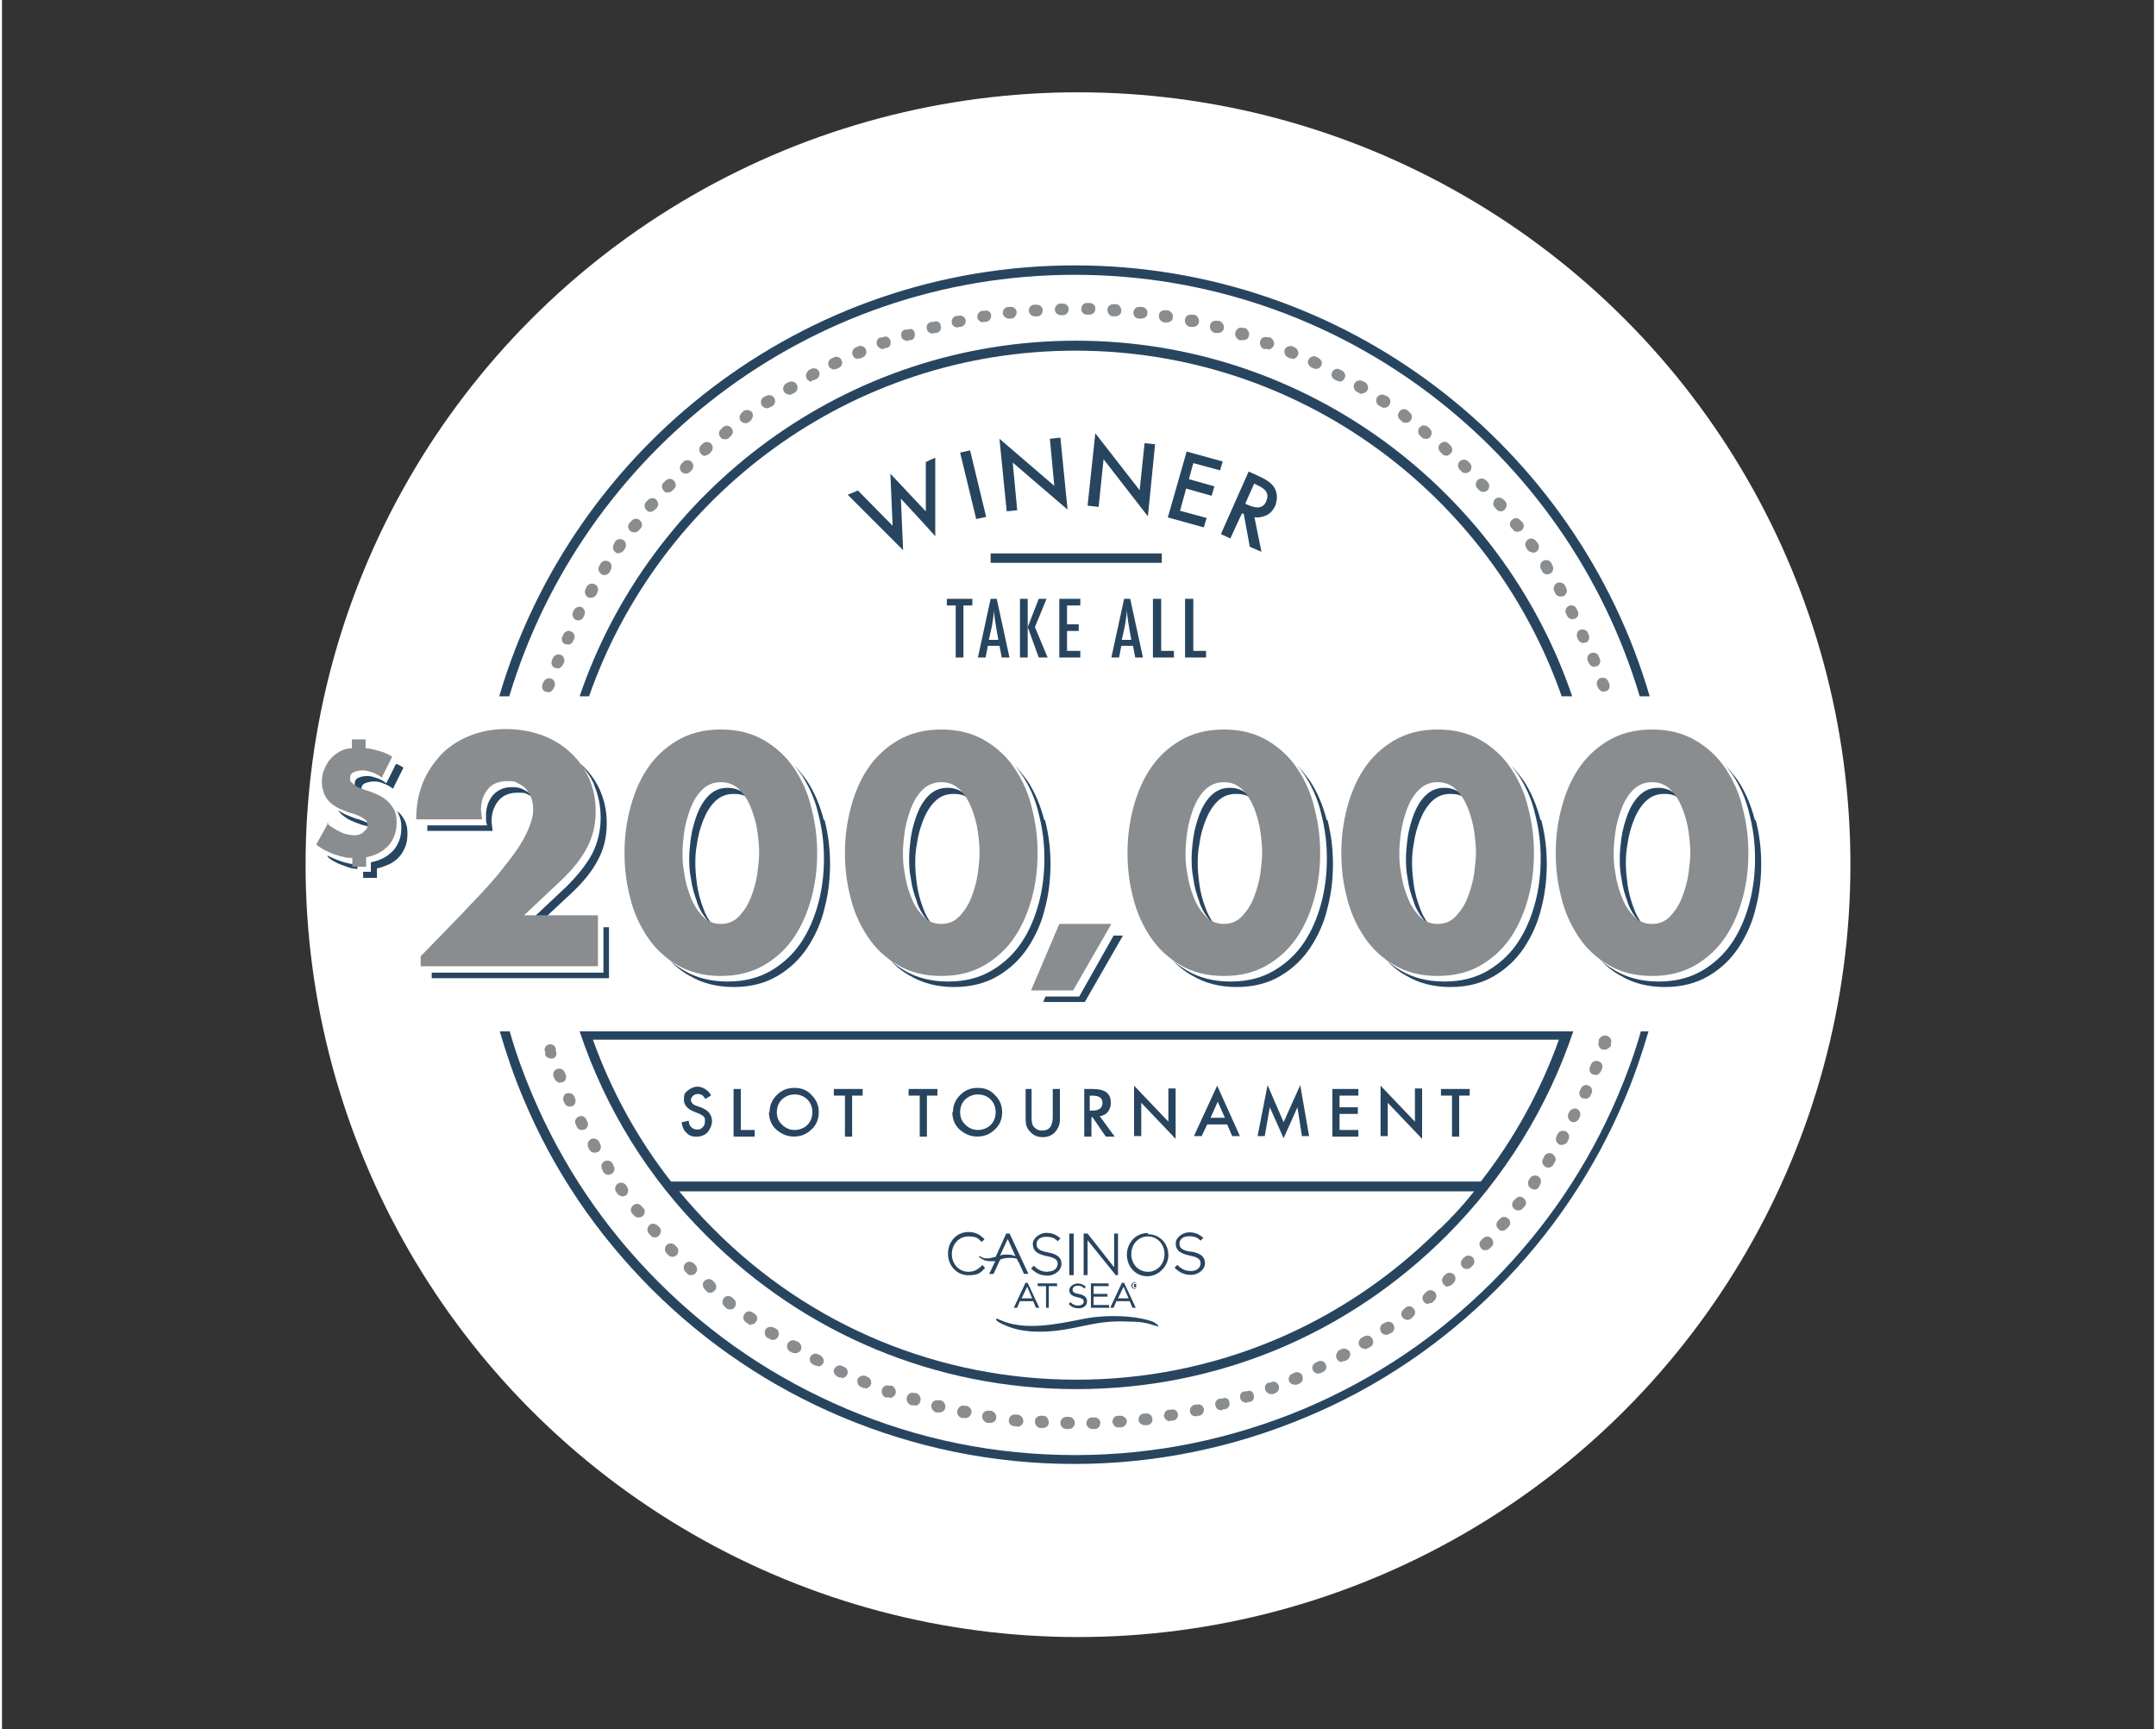 <?xml version="1.0" encoding="UTF-8"?><svg xmlns="http://www.w3.org/2000/svg" id="Layer_167dc58b62434a" data-name="Layer 1" viewBox="0 0 278.6 223.9" aria-hidden="true" width="278px" height="223px">
  <rect x="0" y="0" width="278.6" height="223.9" fill="#333333" stroke="none"/>
  <defs><linearGradient class="cerosgradient" data-cerosgradient="true" id="CerosGradient_id6f1b94e6e" gradientUnits="userSpaceOnUse" x1="50%" y1="100%" x2="50%" y2="0%"><stop offset="0%" stop-color="#d1d1d1"/><stop offset="100%" stop-color="#d1d1d1"/></linearGradient><linearGradient/>
    <style>
      .cls-1-67dc58b62434a{
        fill: #284560;
      }

      .cls-2-67dc58b62434a{
        fill: #fff;
      }

      .cls-3-67dc58b62434a{
        fill: #8a8d8f;
      }
    </style>
  </defs>
  <circle class="cls-2-67dc58b62434a" cx="139.3" cy="111.95" r="100"/>
  <g id="Layer_1-267dc58b62434a" data-name="Layer 1">
    <g>
      <g>
        <path class="cls-1-67dc58b62434a" d="M149.28,171.25c-1.86-.86-5.95-1.15-9.25-.5-3.59.72-7.67,1.58-10.83.14,0,0-.22-.07-.29-.14h-.22c0,.14,0,.22.36.43s.22.14.86.43c1.36.57,3.08,1,6.24.72,3.94-.43,5.52-1.43,9.75-1.22,1.72,0,2.44.22,3.3.5.14,0,.29.07.43.14.14,0,0-.14,0-.22-.14-.14-.36-.22-.36-.22v-.07Z"/>
        <path class="cls-1-67dc58b62434a" d="M132.5,166.09l-1.51,3.23h.43l.36-.86h1.72l.36.86h.43l-1.51-3.23h-.29ZM132,168.1l.72-1.51.65,1.51h-1.36Z"/>
        <polygon class="cls-1-67dc58b62434a" points="135.52 169.32 135.52 166.52 136.59 166.52 136.59 166.16 134.08 166.16 134.08 166.52 135.16 166.52 135.16 169.32 135.52 169.32"/>
        <path class="cls-1-67dc58b62434a" d="M139.39,169.39c.65,0,1.08-.36,1.08-.93h0c0-.5-.36-.79-1.08-.93-.79-.14-.79-.36-.79-.57h0c0-.29.29-.5.65-.5s.57.07.86.36h0l.22-.22h0c-.36-.29-.65-.43-1.08-.43s-1.08.36-1.08.86h0c0,.5.36.79,1.08.93.65.14.79.29.79.57h0c0,.29-.29.5-.72.5s-.72-.14-1-.43h0l-.22.22h0c.36.43.79.57,1.29.57h0Z"/>
        <polygon class="cls-1-67dc58b62434a" points="143.26 166.52 143.26 166.16 140.97 166.16 140.97 169.32 143.33 169.32 143.33 168.96 141.32 168.96 141.32 167.88 143.12 167.88 143.12 167.52 141.32 167.52 141.32 166.52 143.26 166.52"/>
        <path class="cls-1-67dc58b62434a" d="M143.91,169.32l.36-.86h1.72l.36.86h.43l-1.51-3.23h-.29l-1.51,3.23h.43ZM144.48,168.1l.72-1.51.65,1.51h-1.36Z"/>
        <path class="cls-1-67dc58b62434a" d="M126.84,163.87c-.57.57-1.08.79-1.72.79-1.22,0-2.15-1-2.15-2.29h0c0-1.29.93-2.29,2.15-2.29s1.29.36,1.72.72h0l.36-.36h0c-.57-.57-1.15-.93-2.08-.93-1.51,0-2.65,1.22-2.65,2.8h0c0,1.58,1.15,2.8,2.65,2.8s1.65-.5,2.15-.93h0l-.36-.43h0l-.07.14Z"/>
        <path class="cls-1-67dc58b62434a" d="M135.37,164.66c-.72,0-1.22-.22-1.79-.79h0l-.36.36h0c.65.65,1.29.93,2.15.93s1.79-.65,1.79-1.51h0c0-.79-.5-1.29-1.79-1.51-1.22-.22-1.43-.57-1.43-1.08h0c0-.57.5-.93,1.22-.93s1.08.14,1.51.57h0l.36-.36h0c-.57-.5-1.08-.72-1.86-.72s-1.72.65-1.72,1.43h0c0,.86.5,1.29,1.79,1.58,1.22.22,1.43.57,1.43,1h0c0,.57-.5,1-1.22,1h-.07Z"/>
        <rect class="cls-1-67dc58b62434a" x="138.17" y="159.71" width=".57" height="5.38"/>
        <polygon class="cls-1-67dc58b62434a" points="140.54 160.57 144.12 165.01 144.12 165.09 144.48 165.09 144.48 159.71 143.98 159.71 143.98 164.08 140.54 159.71 140.03 159.71 140.03 165.09 140.54 165.09 140.54 160.57"/>
        <path class="cls-1-67dc58b62434a" d="M153.87,162.07c-1.22-.22-1.43-.57-1.43-1.08h0c0-.57.5-.93,1.22-.93s1.08.14,1.51.57h0l.36-.36h0c-.57-.5-1.08-.72-1.86-.72s-1.72.65-1.72,1.43h0c0,.86.5,1.29,1.79,1.58,1.22.22,1.43.57,1.43,1h0c0,.57-.5,1-1.22,1s-1.22-.22-1.79-.79h0l-.36.36h0c.65.65,1.29.93,2.15.93s1.79-.65,1.79-1.51h0c0-.79-.5-1.29-1.79-1.51h-.07Z"/>
        <path class="cls-1-67dc58b62434a" d="M128.99,163.15c.07,0,.14,0,.22-.07.36-.14.72-.22,1.22-.22s.14,0,.22,0c.43,0,.57.07.79.14h0v.14l.22.36h0l.65,1.43h.57l-2.44-5.23h-.43l-1.36,3.01c-.36.07-.72.22-1.08.22s-.72-.07-.93-.29h-.14c0,.07,0,.22.14.22h0l.22.14c.22.14.57.29,1.08.29h.65l-.79,1.65h.57l.65-1.43.22-.43-.22.07ZM130.21,160.43l1,2.22c-.29-.14-.65-.22-1.08-.22s-.65,0-.93.14l1-2.15h0Z"/>
        <path class="cls-1-67dc58b62434a" d="M148.35,159.64c-1.72,0-2.72,1.43-2.72,2.8h0c0,1.58,1.15,2.8,2.65,2.8s2.72-1.36,2.72-2.72h0c0-1.58-1.15-2.72-2.65-2.72v-.14ZM148.35,164.66c-1.22,0-2.15-1-2.15-2.29h0c0-1.29.93-2.29,2.15-2.29s2.15,1,2.15,2.29h0c0,1.29-.93,2.29-2.15,2.29Z"/>
        <path class="cls-1-67dc58b62434a" d="M146.77,166.66h.07v-.14h-.07s.07,0,.07-.14,0-.14-.14-.14h-.14v.43h.07v-.14h0v.14h.14ZM146.63,166.45v-.14h0v.07h0v.07Z"/>
        <path class="cls-1-67dc58b62434a" d="M147.06,166.45c0-.22-.22-.43-.43-.43s-.43.22-.43.43.22.43.43.43.43-.22.43-.43ZM146.34,166.45c0-.22.14-.36.36-.36s.36.14.36.36-.14.36-.36.36-.36-.14-.36-.36Z"/>
      </g>
      <path class="cls-3-67dc58b62434a" d="M138.1,185.02h-.29c-.43,0-.79-.36-.79-.79s.36-.79.79-.79h.29c.43,0,.79.36.79.79s-.36.79-.79.79ZM141.18,185.02c-.43,0-.79-.36-.79-.72,0-.43.29-.79.72-.79h.29c.43,0,.79.29.79.72s-.29.79-.72.79h-.29ZM134.73,184.88h-.29c-.43,0-.72-.43-.72-.86s.36-.72.79-.72h.29c.43,0,.72.43.72.86s-.36.72-.79.72ZM144.55,184.81c-.43,0-.72-.29-.79-.72,0-.43.29-.79.72-.79h.29c.43,0,.79.29.86.65,0,.43-.29.79-.72.86h-.36ZM131.36,184.66h-.36c-.43-.07-.72-.43-.65-.86s.43-.72.86-.65h.29c.43.07.72.43.72.86,0,.36-.36.72-.79.72l-.07-.07ZM147.92,184.52c-.36,0-.72-.29-.79-.65,0-.43.22-.79.65-.86h.29c.43-.07.79.22.86.65s-.22.79-.65.86h-.36,0ZM127.99,184.23h-.43c-.43-.14-.72-.5-.65-.93,0-.43.43-.72.86-.65h.29c.43.14.72.5.65.93,0,.36-.36.65-.79.65h.07ZM151.22,184.02c-.36,0-.72-.29-.79-.65,0-.43.22-.79.65-.86h.29c.43-.14.79.14.86.57.07.43-.22.79-.65.86h-.43l.07.07ZM124.69,183.59h-.43c-.43-.14-.72-.57-.57-1s.5-.72.93-.57h.29c.43.14.72.57.57.93-.07.36-.36.65-.72.65h-.07ZM154.52,183.37c-.36,0-.65-.22-.72-.57-.07-.43.14-.79.57-.93h.29c.43-.14.79.07.93.5.07.43-.14.79-.57.93h-.29c0,.07-.14.07-.14.07h-.07ZM121.39,182.87h-.5c-.43-.22-.65-.57-.57-1s.5-.65.93-.57h.29c.43.14.65.57.57,1-.07.36-.43.57-.72.57ZM157.82,182.58c-.36,0-.65-.22-.72-.57-.14-.43.14-.86.57-.93h.29c.43-.22.86,0,.93.43.14.43-.14.86-.5.93h-.29c0,.07-.14.14-.22.14h-.07ZM118.16,181.94h-.5c-.43-.22-.65-.65-.5-1.08.14-.43.57-.65.93-.5h.29c.43.22.65.65.5,1.08-.07.36-.43.57-.72.57v-.07ZM161.04,181.58c-.36,0-.65-.22-.72-.5-.14-.43.07-.86.5-.93h.29c.43-.22.86,0,.93.43.14.43-.07.86-.5.93h-.29c-.07.14-.14.14-.22.14v-.07ZM114.94,180.93h-.57c-.43-.22-.57-.72-.43-1.08.14-.43.57-.57,1-.43h.29c.43.22.57.72.43,1.08-.14.29-.43.5-.72.5v-.07ZM164.27,180.5c-.29,0-.57-.22-.72-.5-.14-.43,0-.86.43-1h.29c.43-.29.86,0,1,.36.14.43,0,.86-.43,1l-.29.14h-.29ZM111.78,179.71h-.29l-.29-.14c-.36-.14-.57-.65-.43-1,.14-.36.65-.57,1-.43l.29.14c.36.14.57.57.43,1-.14.29-.43.5-.72.5v-.07ZM167.35,179.28c-.29,0-.57-.14-.72-.43-.14-.36,0-.86.43-1l.29-.14c.36-.14.86,0,1,.43s0,.86-.43,1l-.29.14h-.29ZM108.7,178.35h-.29l-.29-.14c-.36-.22-.57-.65-.36-1s.65-.57,1-.36l.29.14c.36.14.57.65.36,1-.14.29-.43.43-.72.43v-.07ZM170.44,177.85c-.29,0-.57-.14-.72-.43-.22-.36,0-.86.36-1l.29-.14c.36-.22.86,0,1,.36.22.36,0,.86-.36,1l-.29.14c-.14,0-.22.07-.36.07h.07ZM105.61,176.85c-.14,0-.22,0-.36-.07l-.29-.14c-.36-.22-.5-.65-.29-1s.65-.5,1-.29l.29.14c.36.22.5.65.36,1-.14.29-.43.43-.65.43l-.07-.07ZM173.45,176.34c-.29,0-.5-.14-.65-.43-.22-.36,0-.86.29-1.08l.29-.14c.36-.22.86,0,1.08.29.22.36,0,.86-.29,1.08l-.29.14c-.14,0-.22.07-.36.07l-.07.07ZM102.67,175.2c-.14,0-.29,0-.36-.07l-.29-.14c-.36-.22-.5-.72-.29-1.08.22-.36.72-.5,1.08-.29l.29.14c.36.22.5.72.29,1.08-.14.22-.43.36-.65.36h-.07ZM176.39,174.62c-.29,0-.5-.14-.65-.36-.22-.36-.07-.86.29-1.08l.29-.14c.36-.22.86-.14,1.08.29.22.36.14.86-.29,1.08l-.29.14c-.14.07-.29.14-.43.14v-.07ZM99.8,173.48c-.14,0-.29,0-.43-.14l-.29-.14c-.36-.22-.43-.72-.22-1.08.22-.36.72-.43,1.08-.22l.29.14c.36.22.43.72.22,1.08-.14.22-.36.36-.65.36ZM179.19,172.83c-.22,0-.5-.14-.65-.36-.22-.36-.14-.86.22-1.08l.29-.14c.36-.22.86-.14,1.08.22s.14.86-.22,1.08l-.29.14c-.14.07-.29.14-.43.14ZM97.01,171.54c-.14,0-.29,0-.43-.14l-.29-.22c-.36-.22-.43-.72-.14-1.08.22-.36.72-.43,1.08-.14l.22.14c.36.22.43.72.14,1.08-.14.22-.36.29-.65.29l.07.07ZM181.98,170.89c-.22,0-.5-.14-.65-.29-.29-.36-.22-.79.14-1.08l.22-.22c.36-.29.79-.22,1.08.14s.22.79-.14,1.08l-.22.22c-.14.07-.29.14-.43.14ZM94.28,169.53c-.14,0-.36,0-.5-.14l-.22-.22c-.36-.29-.36-.72-.14-1.08.29-.36.72-.36,1.08-.14l.22.22c.36.29.36.72.14,1.08-.14.22-.36.29-.57.29ZM184.64,168.82c-.22,0-.43-.07-.57-.29-.29-.36-.22-.79.14-1.08l.22-.22c.36-.29.79-.22,1.08.07.29.36.22.79-.07,1.08l-.22.22c-.14.14-.29.14-.5.14l-.07.07ZM91.7,167.38c-.14,0-.36,0-.5-.22l-.22-.22c-.29-.29-.36-.79-.07-1.08s.79-.36,1.08-.07l.22.22c.29.29.36.79.07,1.08-.14.14-.36.29-.57.29h0ZM187.22,166.59c-.22,0-.43-.07-.57-.29-.29-.29-.29-.79,0-1.08l.22-.22c.29-.29.79-.29,1.08,0s.29.79,0,1.08l-.22.22c-.14.14-.36.22-.5.22v.07ZM89.19,165.09c-.22,0-.36,0-.5-.22l-.22-.22c-.29-.29-.29-.79,0-1.08s.79-.29,1.08,0l.22.22c.29.29.29.79,0,1.08-.14.14-.36.22-.57.22ZM189.66,164.3c-.22,0-.43-.07-.57-.22-.29-.29-.29-.79,0-1.08l.22-.22c.29-.29.79-.29,1.08,0s.29.79,0,1.08l-.22.22c-.14.14-.36.22-.57.22h.07ZM86.83,162.72c-.22,0-.43-.07-.57-.22l-.22-.22c-.29-.29-.29-.79,0-1.08s.79-.29,1.08,0l.22.22c.29.29.29.79,0,1.08-.14.14-.36.22-.5.22ZM192.02,161.86c-.22,0-.36,0-.5-.22-.29-.29-.36-.79,0-1.08l.22-.22c.29-.29.79-.36,1.08,0,.29.29.36.79,0,1.08l-.22.22c-.14.14-.36.22-.57.22ZM84.53,160.21c-.22,0-.43-.07-.57-.29l-.22-.22c-.29-.29-.22-.79.07-1.08s.79-.22,1.08.07l.22.22c.29.29.22.79-.07,1.08-.14.14-.36.22-.5.22h0ZM194.25,159.35c-.14,0-.36,0-.5-.22-.36-.29-.36-.79-.07-1.08l.22-.22c.29-.36.79-.36,1.08-.07.36.29.36.79.07,1.08l-.22.22c-.14.14-.36.29-.57.29h0ZM82.38,157.63c-.22,0-.43-.07-.57-.29l-.22-.22c-.29-.36-.22-.79.14-1.08s.79-.22,1.08.14l.22.22c.29.36.22.79-.14,1.08-.14.14-.29.14-.5.14ZM196.32,156.7c-.14,0-.36,0-.5-.14-.36-.29-.43-.72-.14-1.08l.22-.22c.29-.36.72-.43,1.08-.14.36.29.43.72.14,1.08l-.22.22c-.14.22-.36.29-.57.29ZM80.37,154.9c-.22,0-.5-.14-.65-.29l-.22-.29c-.22-.36-.14-.79.22-1.08.36-.22.79-.14,1.08.22l.14.22c.22.36.14.79-.14,1.08-.14.07-.29.14-.43.14h0ZM198.33,153.97c-.14,0-.29,0-.43-.14-.36-.22-.43-.72-.22-1.08l.14-.22c.22-.36.72-.43,1.08-.22s.43.72.22,1.08l-.14.29c-.14.22-.36.36-.65.36v-.07ZM78.51,152.11c-.29,0-.5-.14-.65-.36l-.14-.29c-.22-.36-.14-.86.22-1.08s.86-.14,1.08.22l.14.29c.22.36.14.86-.22,1.08-.14.07-.29.14-.43.14ZM200.2,151.17c-.14,0-.29,0-.43-.14-.36-.22-.5-.72-.22-1.08l.14-.29c.22-.36.72-.5,1.08-.22s.5.72.22,1.08l-.14.29c-.14.22-.43.36-.65.36ZM76.71,149.24c-.29,0-.5-.14-.65-.36l-.14-.29c-.22-.36-.07-.86.29-1.08s.86-.07,1.08.29l.14.29c.22.36.07.86-.29,1.08-.14,0-.29.07-.36.07h-.07ZM201.92,148.23c-.14,0-.29,0-.36-.07-.36-.22-.5-.65-.29-1.08l.14-.29c.22-.36.65-.5,1.08-.29.36.22.5.65.29,1.08l-.14.29c-.14.22-.43.36-.65.36h-.07ZM75.07,146.3c-.29,0-.57-.14-.65-.43l-.14-.29c-.22-.36,0-.86.36-1,.36-.22.86,0,1,.36l.14.29c.22.36,0,.86-.36,1-.14,0-.22.07-.36.07ZM203.5,145.29c-.14,0-.22,0-.36-.07-.36-.22-.5-.65-.36-1l.14-.29c.22-.36.65-.5,1-.36.36.22.5.65.36,1l-.14.29c-.14.29-.43.43-.72.43h.07ZM73.56,143.29c-.29,0-.57-.14-.72-.43l-.14-.29c-.14-.36,0-.86.36-1s.86,0,1,.36l.14.29c.14.36,0,.86-.36,1h-.29v.07ZM204.93,142.21h-.29c-.36-.14-.57-.65-.36-1l.14-.29c.14-.36.65-.57,1-.36.36.14.57.65.36,1l-.14.29c-.14.29-.43.43-.72.43v-.07ZM72.27,140.2c-.29,0-.57-.22-.72-.5l-.14-.29c-.14-.36,0-.86.43-1,.36-.14.86,0,1,.43l.14.29c.14.36,0,.86-.43,1h-.29v.07ZM206.29,139.13h-.29c-.43-.14-.57-.57-.43-1l.14-.29c.14-.43.57-.57,1-.43.43.14.57.57.43,1l-.14.29c-.14.29-.43.5-.72.5v-.07ZM71.05,137.05c-.29,0-.65-.22-.72-.5v-.29c-.22-.43,0-.86.36-1,.43-.14.86,0,1,.5v.29c.22.43,0,.86-.36,1h-.29ZM207.44,135.9h-.22c-.43-.14-.65-.57-.5-1v-.29c.22-.43.65-.65,1.08-.5s.65.57.5,1v.29c-.22.29-.5.5-.86.5ZM71.91,86.49h-.29c-.43-.14-.57-.57-.43-1l.14-.29c.14-.36.57-.57,1-.43.36.14.57.57.43,1l-.14.29c-.14.29-.43.5-.72.5v-.07ZM206.15,86.35c-.29,0-.57-.22-.72-.5l-.14-.29c-.14-.36,0-.86.43-1,.36-.14.86,0,1,.43l.14.29c.14.36,0,.86-.43,1h-.29v.07ZM73.2,83.41h-.29c-.36-.14-.57-.65-.36-1l.14-.29c.14-.36.65-.57,1-.36.36.14.57.65.36,1l-.14.29c-.14.29-.43.43-.72.43v-.07ZM204.79,83.27c-.29,0-.57-.14-.72-.43l-.14-.29c-.14-.36,0-.86.36-1,.36-.14.86,0,1,.36l.14.29c.14.36,0,.86-.36,1h-.29v.07ZM74.63,80.33c-.14,0-.22,0-.36-.07-.36-.22-.5-.65-.36-1l.14-.29c.22-.36.65-.5,1-.36.36.22.5.65.36,1l-.14.29c-.14.29-.43.43-.72.43h.07ZM203.35,80.18c-.29,0-.57-.14-.72-.43l-.14-.29c-.22-.36,0-.86.36-1,.36-.22.86,0,1,.36l.14.29c.22.36,0,.86-.36,1-.14,0-.22.07-.36.07h.07ZM76.21,77.39c-.14,0-.29,0-.36-.07-.36-.22-.5-.65-.29-1.08l.14-.29c.22-.36.65-.5,1.08-.29.36.22.5.65.29,1.08l-.14.29c-.14.22-.43.36-.65.36h-.07ZM201.77,77.24c-.29,0-.5-.14-.65-.36l-.14-.29c-.22-.36-.07-.86.29-1.08s.86-.07,1.08.29l.14.29c.22.36.07.86-.29,1.08-.14,0-.22.07-.36.07h-.07ZM78.01,74.45c-.14,0-.29,0-.43-.14-.36-.22-.5-.72-.22-1.08l.14-.29c.22-.36.72-.43,1.08-.22s.43.72.22,1.08l-.14.29c-.14.22-.43.36-.65.36ZM200.05,74.37c-.29,0-.5-.14-.65-.36l-.14-.29c-.22-.36-.14-.86.22-1.08s.86-.14,1.08.22l.14.29c.22.36.14.86-.22,1.08-.14.07-.29.14-.43.14ZM79.87,71.65c-.14,0-.29,0-.43-.14-.36-.22-.43-.72-.22-1.08l.14-.29c.22-.36.72-.43,1.08-.22s.43.72.22,1.08l-.14.22c-.14.22-.36.36-.65.36v.07ZM198.12,71.51c-.22,0-.5-.14-.65-.36l-.14-.22c-.22-.36-.14-.79.22-1.08.36-.22.79-.14,1.08.22l.22.29c.22.36.14.86-.22,1.08-.14.07-.29.14-.43.14l-.07-.07ZM81.88,68.92c-.14,0-.36,0-.5-.14-.36-.29-.43-.72-.14-1.08l.22-.22c.29-.36.72-.43,1.08-.14.36.29.43.72.14,1.08l-.22.22c-.14.22-.36.29-.57.29ZM196.18,68.85c-.22,0-.43-.07-.57-.29l-.22-.22c-.29-.36-.22-.79.14-1.08s.79-.22,1.08.14l.22.22c.29.36.22.79-.14,1.08-.14.07-.29.14-.5.14ZM83.96,66.27c-.14,0-.36,0-.5-.22-.36-.29-.36-.79-.07-1.08l.22-.22c.29-.29.79-.36,1.08-.07s.36.79.07,1.08l-.22.22c-.14.14-.36.29-.57.29ZM194.03,66.2c-.22,0-.43-.07-.57-.29l-.22-.22c-.29-.29-.22-.79.07-1.08.29-.29.79-.22,1.08.07l.22.22c.29.29.22.79-.07,1.08-.14.14-.29.22-.5.22ZM86.18,63.76c-.22,0-.36,0-.5-.22-.29-.29-.36-.79,0-1.08l.22-.22c.29-.29.79-.36,1.08,0,.29.29.36.79,0,1.08l-.22.22c-.14.14-.36.22-.57.22ZM191.81,63.69c-.22,0-.43-.07-.57-.22l-.22-.22c-.29-.29-.29-.79,0-1.08s.79-.29,1.08,0l.22.22c.29.29.29.79,0,1.08-.14.14-.36.22-.5.22ZM88.55,61.32c-.22,0-.43-.07-.57-.22-.29-.29-.29-.79,0-1.08l.22-.22c.29-.29.79-.29,1.08,0s.29.79,0,1.08l-.22.22c-.14.14-.36.22-.5.22ZM189.44,61.25c-.22,0-.36-.07-.5-.22l-.22-.22c-.29-.29-.29-.79,0-1.08s.79-.29,1.08,0l.22.22c.29.29.29.79,0,1.08-.14.14-.36.22-.57.22ZM91.06,59.03c-.22,0-.43-.07-.57-.29-.29-.29-.29-.79,0-1.08l.22-.22c.29-.29.79-.29,1.08,0s.29.79,0,1.08l-.22.22c-.14.14-.36.22-.5.22v.07ZM186.93,58.96c-.22,0-.36,0-.5-.22l-.22-.22c-.29-.29-.36-.79,0-1.08.29-.29.79-.36,1.08,0l.22.22c.29.29.36.79,0,1.08-.14.14-.36.29-.57.29v-.07ZM93.57,56.88c-.22,0-.43-.07-.57-.29-.29-.36-.22-.79.14-1.08l.22-.22c.36-.29.79-.22,1.08.14s.22.79-.14,1.08l-.22.22c-.14.14-.29.14-.5.14ZM184.35,56.81c-.14,0-.36,0-.5-.14l-.22-.22c-.36-.29-.36-.72-.14-1.08.29-.36.72-.36,1.08-.14l.22.22c.36.29.36.72.14,1.08-.14.22-.36.29-.57.29ZM96.29,54.8c-.22,0-.5-.14-.65-.29-.29-.36-.14-.79.14-1.08l.22-.22c.36-.22.79-.14,1.08.14.22.36.14.79-.14,1.08l-.22.22c-.14.07-.29.14-.43.14ZM181.7,54.73c-.14,0-.29,0-.43-.14l-.22-.22c-.36-.22-.43-.72-.14-1.08.22-.36.72-.43,1.08-.14l.22.22c.36.22.43.72.14,1.08-.14.22-.36.29-.65.29ZM99.02,52.86c-.22,0-.5-.14-.65-.36-.22-.36-.14-.86.22-1.08l.29-.14c.36-.22.86-.14,1.08.22s.14.86-.22,1.08l-.29.14c-.14.07-.29.14-.43.14ZM178.97,52.79c-.14,0-.29,0-.43-.14l-.29-.14c-.36-.22-.43-.72-.22-1.08s.72-.43,1.08-.22l.29.14c.36.22.43.72.22,1.08-.14.22-.36.36-.65.36ZM101.88,51.07c-.29,0-.5-.14-.65-.36-.22-.36-.07-.86.29-1.08l.29-.14c.36-.22.86-.07,1.08.29s.07.86-.29,1.08l-.29.14c-.14.07-.29.14-.43.14v-.07ZM176.1,51c-.14,0-.29,0-.43-.14l-.29-.14c-.36-.22-.5-.72-.29-1.08s.72-.5,1.08-.29l.29.14c.36.22.5.72.29,1.08-.14.22-.43.36-.65.36v.07ZM104.82,49.42c-.29,0-.5-.14-.65-.43-.22-.36,0-.86.29-1.08l.29-.14c.36-.22.86,0,1,.29.22.36,0,.86-.29,1l-.29.14c-.14,0-.22.07-.36.07v.14ZM173.16,49.35c-.14,0-.22,0-.36-.07l-.29-.14c-.36-.22-.5-.65-.29-1s.65-.5,1-.29l.29.14c.36.22.5.65.29,1-.14.29-.43.43-.65.43v-.07ZM107.76,47.84c-.29,0-.57-.14-.72-.43-.22-.36,0-.86.36-1l.29-.14c.36-.22.86,0,1,.36.22.36,0,.86-.36,1l-.29.14c-.14,0-.22.07-.36.07h.07ZM170.15,47.77c-.14,0-.22,0-.36-.07l-.29-.14c-.36-.22-.57-.65-.36-1s.65-.57,1-.36l.29.14c.36.22.57.65.36,1-.14.29-.43.43-.72.43h.07ZM110.85,46.48c-.29,0-.57-.14-.72-.5s0-.86.43-1l.29-.14c.36-.14.86,0,1,.43.14.36,0,.86-.43,1l-.29.14h-.29v.07ZM167.07,46.41h-.29l-.29-.14c-.36-.14-.57-.65-.43-1s.65-.57,1-.43l.29.14c.36.14.57.65.43,1-.14.29-.43.5-.72.5v-.07ZM114,45.19c-.29,0-.57-.22-.72-.5-.14-.43,0-.86.43-1h.29c.43-.29.86,0,1,.36.14.43,0,.86-.43,1h-.29c-.07.14-.14.14-.29.14ZM163.91,45.19h-.57c-.43-.22-.57-.72-.43-1.08.14-.43.57-.57,1-.43h.29c.43.29.57.72.43,1.08-.14.29-.43.5-.72.5v-.07ZM117.16,44.11c-.36,0-.65-.22-.72-.5-.14-.43.07-.86.5-.93h.29c.43-.22.86,0,.93.43.07.43-.07.86-.5.93h-.29c-.07.14-.14.14-.22.14v-.07ZM160.69,44.04h-.5c-.43-.22-.65-.65-.5-1.08s.57-.65.93-.5h.29c.43.22.65.65.5,1.08-.07.36-.43.5-.72.5ZM120.46,43.18c-.36,0-.65-.22-.72-.57-.14-.43.14-.86.57-.93h.29c.43-.22.86,0,.93.5.14.43-.14.86-.57.93h-.29c0,.07-.14.07-.22.07ZM157.46,43.11h-.5c-.43-.22-.65-.57-.57-1,.07-.43.5-.65.93-.57h.29c.43.22.65.57.57,1-.07.36-.43.57-.72.57ZM123.68,42.39c-.36,0-.65-.22-.72-.57-.07-.43.14-.79.57-.93h.29c.43-.14.79.14.93.5.07.43-.14.79-.57.93h-.29c0,.07-.14.07-.14.07h-.07ZM154.16,42.32h-.43c-.43-.14-.65-.57-.57-1,.07-.43.5-.65.93-.57h.29c.43.14.65.57.57,1-.07.36-.43.57-.72.57h-.07ZM127.05,41.75c-.36,0-.72-.29-.79-.65,0-.43.22-.79.65-.86h.29c.43-.14.79.14.86.57,0,.43-.22.79-.65.86h-.43l.07.07ZM150.86,41.75h-.43c-.43-.14-.72-.5-.65-.93,0-.43.43-.72.86-.65h.29c.43.14.72.5.65.93,0,.36-.36.65-.79.65h.07ZM130.35,41.25c-.36,0-.72-.29-.79-.65,0-.43.22-.79.65-.86h.29c.43-.07.79.22.86.65,0,.43-.29.79-.65.86h-.36,0ZM147.49,41.25h-.36c-.43-.07-.72-.43-.65-.86s.43-.72.86-.65h.29c.43.07.72.43.65.86,0,.36-.36.65-.79.65h0ZM133.72,40.96c-.43,0-.72-.29-.79-.72,0-.43.29-.79.72-.79h.29c.43,0,.79.29.79.72s-.29.79-.72.79h-.29ZM144.12,40.96h-.29c-.43,0-.72-.43-.72-.86s.36-.72.79-.72h.29c.43,0,.72.43.72.86s-.36.72-.79.72ZM137.09,40.81c-.43,0-.79-.36-.79-.72,0-.43.36-.79.72-.79h.29c.43,0,.79.29.79.72s-.36.79-.72.79h-.29ZM140.75,40.74h-.29c-.43,0-.79-.36-.72-.79,0-.43.36-.79.79-.72h.29c.43,0,.79.36.72.79,0,.43-.36.72-.79.72Z"/>
      <g>
        <path class="cls-1-67dc58b62434a" d="M91.77,141.85l-.72.43c-.14-.22-.29-.43-.43-.5-.14-.07-.29-.14-.5-.14s-.5.07-.65.22c-.14.14-.29.36-.29.57s.22.57.65.72l.65.22c.5.22.86.43,1.08.72s.36.65.36,1.08-.22,1-.57,1.43c-.36.36-.86.57-1.43.57s-1-.14-1.29-.5c-.36-.29-.57-.79-.65-1.36l.93-.22c0,.36.14.65.22.72.22.29.5.43.86.43s.5-.07.72-.29c.22-.22.29-.43.29-.72v-.36c0-.07-.07-.22-.14-.29s-.14-.14-.29-.22c-.14-.07-.22-.14-.43-.22l-.57-.22c-.86-.36-1.29-.86-1.29-1.58s.14-.86.5-1.15c.36-.29.79-.5,1.29-.5s1.29.36,1.65,1l.07.14Z"/>
        <polygon class="cls-1-67dc58b62434a" points="95.65 140.99 95.65 146.3 97.44 146.3 97.44 147.16 94.71 147.16 94.71 140.99 95.65 140.99 95.65 140.99"/>
        <path class="cls-1-67dc58b62434a" d="M99.37,144c0-.86.29-1.58.93-2.22.65-.65,1.36-.93,2.29-.93s1.65.29,2.22.93c.65.65.93,1.36.93,2.22s-.29,1.65-.93,2.22c-.65.65-1.43.93-2.29.93s-1.51-.29-2.15-.79c-.72-.57-1.08-1.43-1.08-2.37h.07ZM100.31,144c0,.65.22,1.22.72,1.65.43.43,1,.65,1.58.65s1.22-.22,1.65-.65c.43-.43.65-1,.65-1.65s-.22-1.22-.65-1.65-1-.65-1.65-.65-1.15.22-1.65.65c-.43.43-.65,1-.65,1.65Z"/>
        <polygon class="cls-1-67dc58b62434a" points="110.06 141.85 110.06 147.16 109.13 147.16 109.13 141.85 107.69 141.85 107.69 140.99 111.42 140.99 111.42 141.85 109.99 141.85 110.06 141.85"/>
        <polygon class="cls-1-67dc58b62434a" points="119.74 141.85 119.74 147.16 118.81 147.16 118.81 141.85 117.37 141.85 117.37 140.99 121.1 140.99 121.1 141.85 119.67 141.85 119.74 141.85"/>
        <path class="cls-1-67dc58b62434a" d="M123.11,144c0-.86.29-1.58.93-2.22.65-.65,1.36-.93,2.29-.93s1.65.29,2.22.93c.65.65.93,1.36.93,2.22s-.29,1.65-.93,2.22c-.65.65-1.43.93-2.29.93s-1.51-.29-2.15-.79c-.72-.57-1.08-1.43-1.08-2.37h.07ZM124.04,144c0,.65.22,1.22.72,1.65.43.43,1,.65,1.58.65s1.22-.22,1.65-.65c.43-.43.65-1,.65-1.65s-.22-1.22-.65-1.65c-.43-.43-1-.65-1.65-.65s-1.15.22-1.65.65c-.43.43-.65,1-.65,1.65Z"/>
        <path class="cls-1-67dc58b62434a" d="M133.29,140.99v3.73c0,.5.07.93.29,1.15.29.36.65.5,1.08.5s.86-.14,1.08-.5c.14-.22.29-.65.29-1.15v-3.73h.93v3.94c0,.65-.22,1.15-.57,1.58-.43.5-1,.72-1.65.72s-1.22-.22-1.65-.72c-.43-.43-.57-.93-.57-1.58v-3.94h.93-.14Z"/>
        <path class="cls-1-67dc58b62434a" d="M142.11,144.51l1.94,2.65h-1.15l-1.72-2.51h-.14v2.51h-.93v-6.17h1.08c.79,0,1.36.14,1.79.43.43.36.57.79.57,1.36s-.14.79-.36,1.15c-.22.29-.57.5-1,.57h-.07ZM140.89,143.79h.29c.86,0,1.29-.36,1.29-1s-.43-.93-1.29-.93h-.36v1.94h.07Z"/>
        <polygon class="cls-1-67dc58b62434a" points="146.56 147.09 146.56 140.56 151 145.22 151 140.92 151.94 140.92 151.94 147.45 147.49 142.78 147.49 147.09 146.56 147.09"/>
        <path class="cls-1-67dc58b62434a" d="M158.68,145.58h-2.65l-.72,1.51h-1l3.01-6.53,2.94,6.53h-1l-.65-1.51h.07ZM158.32,144.72l-.93-2.08-.93,2.08h1.86Z"/>
        <polygon class="cls-1-67dc58b62434a" points="162.55 147.09 163.84 140.49 165.92 145.29 168.07 140.49 169.22 147.09 168.29 147.09 167.71 143.36 165.92 147.37 164.13 143.36 163.48 147.09 162.55 147.09"/>
        <polygon class="cls-1-67dc58b62434a" points="175.6 141.85 173.16 141.85 173.16 143.36 175.53 143.36 175.53 144.22 173.16 144.22 173.16 146.3 175.6 146.3 175.6 147.16 172.23 147.16 172.23 140.99 175.6 140.99 175.6 141.85 175.6 141.85"/>
        <polygon class="cls-1-67dc58b62434a" points="178.47 147.09 178.47 140.56 182.92 145.22 182.92 140.92 183.85 140.92 183.85 147.45 179.4 142.78 179.4 147.09 178.47 147.09"/>
        <polygon class="cls-1-67dc58b62434a" points="188.65 141.85 188.65 147.16 187.72 147.16 187.72 141.85 186.29 141.85 186.29 140.99 190.01 140.99 190.01 141.85 188.58 141.85 188.65 141.85"/>
      </g>
      <path class="cls-1-67dc58b62434a" d="M212.17,133.53c-.79,2.8-1.79,5.52-2.94,8.25-3.87,9.11-9.32,17.21-16.35,24.24-7.03,7.03-15.13,12.48-24.24,16.35-9.39,3.94-19.36,6.02-29.69,6.02s-20.29-2.01-29.69-6.02c-9.11-3.87-17.21-9.32-24.24-16.35s-12.48-15.13-16.35-24.24c-1.15-2.72-2.15-5.45-2.94-8.25h-1.29c.86,2.94,1.86,5.88,3.08,8.75,3.87,9.25,9.47,17.5,16.56,24.6,7.1,7.1,15.42,12.69,24.6,16.56,9.54,4.02,19.72,6.1,30.12,6.1s20.58-2.08,30.12-6.1c9.25-3.87,17.5-9.47,24.6-16.56,7.1-7.1,12.69-15.42,16.56-24.6,1.22-2.87,2.22-5.81,3.08-8.75h-1.29.29Z"/>
      <path class="cls-1-67dc58b62434a" d="M74.78,133.53c3.3,9.9,8.82,18.93,16.42,26.46,12.76,12.76,29.76,19.86,47.9,19.86s35.07-7.03,47.9-19.86c7.53-7.53,13.12-16.64,16.42-26.46H74.78ZM76.43,134.61h125.13c-2.37,6.6-5.74,12.76-10.11,18.36h-104.84c-4.37-5.59-7.74-11.76-10.11-18.36h-.07ZM186.07,159.13c-12.55,12.55-29.26,19.5-46.97,19.5s-34.42-6.88-46.97-19.5c-1.58-1.58-3.08-3.23-4.45-4.88h102.9c-1.36,1.72-2.87,3.37-4.45,4.88h-.07Z"/>
      <g>
        <path class="cls-1-67dc58b62434a" d="M110.85,63.55l4.45,4.52-.29-6.74,4.59,4.88v-6.38c-.07,0,1.22-.57,1.22-.57v10.18c.07,0-4.45-4.88-4.45-4.88l.29,6.67-7.17-7.17,1.36-.57v.07Z"/>
        <polygon class="cls-1-67dc58b62434a" points="125.33 58.31 127.41 66.92 126.12 67.2 124.04 58.6 125.33 58.31"/>
        <polygon class="cls-1-67dc58b62434a" points="130.07 66.2 129.13 56.81 136.23 62.9 135.66 56.81 137.02 56.66 137.95 65.98 130.85 59.89 131.43 66.06 130.07 66.2"/>
        <polygon class="cls-1-67dc58b62434a" points="140.54 65.48 141.54 56.09 147.28 63.47 147.92 57.38 149.28 57.52 148.35 66.85 142.61 59.46 141.97 65.63 140.61 65.48 140.54 65.48"/>
        <polygon class="cls-1-67dc58b62434a" points="157.67 60.89 154.23 59.96 153.66 62.04 156.96 62.97 156.6 64.19 153.3 63.26 152.51 66.13 155.95 67.06 155.59 68.28 150.93 66.99 153.37 58.46 158.03 59.75 157.67 60.97 157.67 60.89"/>
        <path class="cls-1-67dc58b62434a" d="M162.12,66.85l.93,4.59-1.51-.65-.79-4.3h-.22c0-.07-1.51,3.23-1.51,3.23l-1.22-.57,3.59-8.1,1.43.65c1.08.5,1.72,1,2.01,1.65.29.65.29,1.36,0,2.15-.29.57-.65,1-1.15,1.22s-1.08.36-1.65.22l.07-.07ZM161.04,65.27l.36.14c1.15.5,1.94.36,2.29-.57.36-.86,0-1.51-1.15-2.01l-.43-.22-1.15,2.58.07.07Z"/>
      </g>
      <rect class="cls-1-67dc58b62434a" x="127.99" y="71.65" width="22.16" height="1.22"/>
      <g>
        <polygon class="cls-1-67dc58b62434a" points="122.32 77.53 125.62 77.53 125.62 78.39 124.47 78.39 124.47 85.13 123.47 85.13 123.47 78.39 122.32 78.39 122.32 77.53"/>
        <path class="cls-1-67dc58b62434a" d="M127.99,77.53h.79l1.65,7.6h-1l-.29-1.51h-1.51l-.29,1.51h-1l1.65-7.6h0ZM128.99,82.84l-.22-1.22c-.14-.79-.29-1.72-.36-2.65,0,.43-.07.93-.14,1.36-.07.5-.14.93-.29,1.51l-.22,1s1.22,0,1.22,0Z"/>
        <polygon class="cls-1-67dc58b62434a" points="131.79 77.53 132.79 77.53 132.79 81.19 134.22 77.53 135.23 77.53 133.72 81.19 135.37 85.13 134.22 85.13 132.79 81.19 132.79 85.13 131.79 85.13 131.79 77.53 131.79 77.53"/>
        <polygon class="cls-1-67dc58b62434a" points="136.88 77.53 139.6 77.53 139.6 78.39 137.88 78.39 137.88 80.83 139.39 80.83 139.39 81.69 137.88 81.69 137.88 84.27 139.6 84.27 139.6 85.13 136.88 85.13 136.88 77.53"/>
        <path class="cls-1-67dc58b62434a" d="M145.27,77.53h.79l1.65,7.6h-1l-.29-1.51h-1.51l-.29,1.51h-1l1.65-7.6h0ZM146.2,82.84l-.22-1.22c-.14-.79-.29-1.72-.36-2.65,0,.43-.07.93-.14,1.36-.07.5-.14.93-.29,1.51l-.22,1s1.22,0,1.22,0Z"/>
        <polygon class="cls-1-67dc58b62434a" points="149.07 77.53 150.07 77.53 150.07 84.27 151.72 84.27 151.72 85.13 149 85.13 149 77.53 149.07 77.53"/>
        <polygon class="cls-1-67dc58b62434a" points="153.23 77.53 154.23 77.53 154.23 84.27 155.88 84.27 155.88 85.13 153.16 85.13 153.16 77.53 153.23 77.53"/>
      </g>
      <g>
        <g>
          <polygon class="cls-1-67dc58b62434a" points="77.86 120.05 77.86 125.93 68.18 125.93 55.63 125.93 55.63 126.65 68.9 126.65 78.58 126.65 78.58 120.05 77.86 120.05"/>
          <path class="cls-1-67dc58b62434a" d="M76.64,101.62c.57,1.29.86,2.72.86,4.3s-.36,3.16-1.08,4.59c-.72,1.36-1.86,2.8-3.37,4.3l-4.95,4.66h1.51l4.23-3.94c1.51-1.43,2.65-2.87,3.37-4.3.72-1.36,1.08-2.94,1.08-4.59s-.29-2.94-.86-4.3c-.57-1.29-1.43-2.44-2.44-3.37h-.07c.72.79,1.36,1.72,1.79,2.72l-.07-.07Z"/>
          <path class="cls-1-67dc58b62434a" d="M63.52,107.58c-.07-.57-.14-1-.14-1.29,0-1,.29-1.86.86-2.58s1.43-1.08,2.51-1.08,1,.07,1.43.29c.22.07.36.22.5.29,0-.07-.07-.14-.14-.22-.29-.36-.65-.57-1.08-.79-.43-.22-.86-.29-1.43-.29-1.08,0-1.86.36-2.51,1.08-.57.72-.86,1.58-.86,2.58s0,.72.14,1.29h-7.74v.72h8.53-.07Z"/>
        </g>
        <g>
          <path class="cls-1-67dc58b62434a" d="M89.98,116.83c.36,1,.86,1.79,1.51,2.51.14.14.36.36.5.43-.5-.65-.93-1.36-1.22-2.22-.36-.93-.65-2.01-.79-3.01-.14-1.08-.22-1.94-.22-2.65s0-1.58.22-2.65c.14-1.08.43-2.08.79-3.01.36-.93.86-1.79,1.51-2.44s1.43-1,2.44-1,1.43.22,1.94.57c-.07-.14-.22-.22-.29-.36-.65-.65-1.43-1-2.44-1s-1.79.36-2.44,1-1.15,1.51-1.51,2.44c-.36,1-.65,2.01-.79,3.01-.14,1.08-.22,1.94-.22,2.65s0,1.58.22,2.65c.14,1.08.43,2.08.79,3.01v.07Z"/>
          <path class="cls-1-67dc58b62434a" d="M106.4,106.21c-.5-1.94-1.22-3.66-2.22-5.16-.57-.79-1.15-1.51-1.86-2.22.43.43.79.93,1.15,1.43,1,1.51,1.79,3.23,2.22,5.16.5,1.94.72,3.8.72,5.74s-.22,3.87-.72,5.74-1.22,3.59-2.22,5.09c-1,1.51-2.29,2.72-3.87,3.66-1.58.93-3.44,1.43-5.66,1.43s-4.09-.5-5.66-1.43c-.72-.43-1.43-.93-2.01-1.51.79.86,1.72,1.65,2.8,2.22,1.58.93,3.44,1.43,5.66,1.43s4.09-.5,5.66-1.43c1.58-.93,2.87-2.15,3.87-3.66s1.79-3.23,2.22-5.09c.5-1.86.72-3.8.72-5.74s-.22-3.8-.72-5.74l-.07.07Z"/>
        </g>
        <g>
          <path class="cls-1-67dc58b62434a" d="M134.94,106.21c-.5-1.94-1.22-3.66-2.22-5.16-.57-.79-1.15-1.51-1.86-2.22.43.43.79.93,1.15,1.43,1,1.51,1.79,3.23,2.22,5.16.5,1.94.72,3.8.72,5.74s-.22,3.87-.72,5.74-1.22,3.59-2.22,5.09c-1,1.51-2.29,2.72-3.87,3.66s-3.44,1.43-5.66,1.43-4.09-.5-5.66-1.43c-.72-.43-1.43-.93-2.01-1.51.79.86,1.72,1.65,2.8,2.22,1.58.93,3.44,1.43,5.66,1.43s4.09-.5,5.66-1.43,2.87-2.15,3.87-3.66,1.79-3.23,2.22-5.09c.5-1.86.72-3.8.72-5.74s-.22-3.8-.72-5.74l-.07.07Z"/>
          <path class="cls-1-67dc58b62434a" d="M118.45,116.83c.36,1,.86,1.79,1.51,2.51.14.14.36.36.5.43-.5-.65-.93-1.36-1.22-2.22-.36-.93-.65-2.01-.79-3.01-.14-1.08-.22-1.94-.22-2.65s0-1.58.22-2.65c.14-1.08.43-2.08.79-3.01.36-.93.86-1.79,1.51-2.44s1.43-1,2.44-1,1.43.22,1.94.57c-.07-.14-.22-.22-.29-.36-.65-.65-1.43-1-2.44-1s-1.79.36-2.44,1-1.15,1.51-1.51,2.44c-.36,1-.65,2.01-.79,3.01-.14,1.08-.22,1.94-.22,2.65s0,1.58.22,2.65c.14,1.08.43,2.08.79,3.01v.07Z"/>
        </g>
        <polygon class="cls-1-67dc58b62434a" points="143.91 121.13 139.46 129.02 135.09 129.02 134.8 129.73 140.18 129.73 145.12 121.13 143.91 121.13"/>
        <g>
          <path class="cls-1-67dc58b62434a" d="M155.02,116.83c.36,1,.86,1.79,1.51,2.51.14.14.36.36.5.43-.5-.65-.93-1.36-1.22-2.22-.36-.93-.65-2.01-.79-3.01-.14-1.08-.22-1.94-.22-2.65s0-1.58.22-2.65c.14-1.08.43-2.08.79-3.01.36-.93.86-1.79,1.51-2.44.65-.65,1.43-1,2.44-1s1.43.22,1.94.57c-.07-.14-.22-.22-.29-.36-.65-.65-1.43-1-2.44-1s-1.79.36-2.44,1-1.15,1.51-1.51,2.44c-.36,1-.65,2.01-.79,3.01-.14,1.08-.22,1.94-.22,2.65s0,1.58.22,2.65c.14,1.08.43,2.08.79,3.01v.07Z"/>
          <path class="cls-1-67dc58b62434a" d="M171.51,106.21c-.5-1.94-1.22-3.66-2.22-5.16-.57-.79-1.15-1.51-1.86-2.22.43.43.79.93,1.15,1.43,1,1.51,1.79,3.23,2.22,5.16.5,1.94.72,3.8.72,5.74s-.22,3.87-.72,5.74-1.22,3.59-2.22,5.09c-1,1.51-2.29,2.72-3.87,3.66s-3.44,1.43-5.66,1.43-4.09-.5-5.66-1.43c-.72-.43-1.43-.93-2.01-1.51.79.86,1.72,1.65,2.8,2.22,1.58.93,3.44,1.43,5.66,1.43s4.09-.5,5.66-1.43,2.87-2.15,3.87-3.66,1.79-3.23,2.22-5.09c.5-1.86.72-3.8.72-5.74s-.22-3.8-.72-5.74l-.07.07Z"/>
        </g>
        <g>
          <path class="cls-1-67dc58b62434a" d="M182.77,116.83c.36,1,.86,1.79,1.51,2.51.14.14.36.36.5.43-.5-.65-.93-1.36-1.22-2.22-.36-.93-.65-2.01-.79-3.01-.14-1.08-.22-1.94-.22-2.65s0-1.58.22-2.65c.14-1.08.43-2.08.79-3.01.36-.93.86-1.79,1.51-2.44.65-.65,1.43-1,2.44-1s1.43.22,1.94.57c-.07-.14-.22-.22-.29-.36-.65-.65-1.43-1-2.44-1s-1.79.36-2.44,1-1.15,1.51-1.51,2.44c-.36,1-.65,2.01-.79,3.01-.14,1.08-.22,1.94-.22,2.65s0,1.58.22,2.65c.14,1.08.43,2.08.79,3.01v.07Z"/>
          <path class="cls-1-67dc58b62434a" d="M199.19,106.21c-.5-1.94-1.22-3.66-2.22-5.16-.57-.79-1.15-1.51-1.86-2.22.43.43.79.93,1.15,1.43,1,1.51,1.79,3.23,2.22,5.16.5,1.94.72,3.8.72,5.74s-.22,3.87-.72,5.74-1.22,3.59-2.22,5.09c-1,1.51-2.29,2.72-3.87,3.66s-3.44,1.43-5.66,1.43-4.09-.5-5.66-1.43c-.72-.43-1.43-.93-2.01-1.51.79.86,1.72,1.65,2.8,2.22,1.58.93,3.44,1.43,5.66,1.43s4.09-.5,5.66-1.43,2.87-2.15,3.87-3.66,1.79-3.23,2.22-5.09c.5-1.86.72-3.8.72-5.74s-.22-3.8-.72-5.74l-.07.07Z"/>
        </g>
        <g>
          <path class="cls-1-67dc58b62434a" d="M210.45,116.83c.36,1,.86,1.79,1.51,2.51.14.14.36.36.5.43-.5-.65-.93-1.36-1.22-2.22-.36-.93-.65-2.01-.79-3.01-.14-1.08-.22-1.94-.22-2.65s0-1.58.22-2.65c.14-1.08.43-2.08.79-3.01.36-.93.86-1.79,1.51-2.44.65-.65,1.43-1,2.44-1s1.43.22,1.94.57c-.07-.14-.22-.22-.29-.36-.65-.65-1.43-1-2.44-1s-1.79.36-2.44,1-1.15,1.51-1.51,2.44c-.36,1-.65,2.01-.79,3.01-.14,1.08-.22,1.94-.22,2.65s0,1.58.22,2.65c.14,1.08.43,2.08.79,3.01v.07Z"/>
          <path class="cls-1-67dc58b62434a" d="M226.94,106.21c-.5-1.94-1.22-3.66-2.22-5.16-.57-.79-1.15-1.51-1.86-2.22.43.43.79.93,1.15,1.43,1,1.51,1.79,3.23,2.22,5.16.5,1.94.72,3.8.72,5.74s-.22,3.87-.72,5.74-1.22,3.59-2.22,5.09-2.29,2.72-3.87,3.66c-1.58.93-3.44,1.43-5.66,1.43s-4.09-.5-5.66-1.43c-.72-.43-1.43-.93-2.01-1.51.79.86,1.72,1.65,2.8,2.22,1.58.93,3.44,1.43,5.66,1.43s4.09-.5,5.67-1.43,2.87-2.15,3.87-3.66,1.79-3.23,2.22-5.09c.5-1.86.72-3.8.72-5.74s-.22-3.8-.72-5.74l-.07.07Z"/>
        </g>
        <path class="cls-3-67dc58b62434a" d="M93.06,94.45c2.22,0,4.09.5,5.66,1.43,1.58.93,2.87,2.15,3.87,3.66s1.79,3.23,2.22,5.16c.5,1.94.72,3.8.72,5.74s-.22,3.87-.72,5.74-1.22,3.59-2.22,5.09-2.29,2.72-3.87,3.66c-1.58.93-3.44,1.43-5.66,1.43s-4.09-.5-5.66-1.43c-1.58-.93-2.87-2.15-3.87-3.66s-1.79-3.23-2.22-5.09c-.5-1.86-.72-3.8-.72-5.74s.22-3.8.72-5.74,1.22-3.66,2.22-5.16,2.29-2.72,3.87-3.66c1.58-.93,3.44-1.43,5.66-1.43ZM93.06,101.27c-1,0-1.79.36-2.44,1s-1.15,1.51-1.51,2.44c-.36,1-.65,2.01-.79,3.01-.14,1.08-.22,1.94-.22,2.65s0,1.58.22,2.65c.14,1.08.43,2.08.79,3.01.36,1,.86,1.79,1.51,2.51s1.43,1.08,2.44,1.08,1.79-.36,2.44-1.08,1.15-1.51,1.51-2.51c.36-.93.65-2.01.79-3.01.14-1.08.22-1.94.22-2.65s-.07-1.58-.22-2.65c-.14-1.08-.43-2.08-.79-3.01-.36-.93-.86-1.79-1.51-2.44s-1.43-1-2.44-1Z"/>
        <path class="cls-3-67dc58b62434a" d="M121.6,94.45c2.22,0,4.09.5,5.66,1.43,1.58.93,2.87,2.15,3.87,3.66s1.79,3.23,2.22,5.16c.5,1.94.72,3.8.72,5.74s-.22,3.87-.72,5.74-1.22,3.59-2.22,5.09c-1,1.51-2.29,2.72-3.87,3.66s-3.44,1.43-5.66,1.43-4.09-.5-5.66-1.43c-1.58-.93-2.87-2.15-3.87-3.66s-1.79-3.23-2.22-5.09c-.5-1.86-.72-3.8-.72-5.74s.22-3.8.72-5.74,1.22-3.66,2.22-5.16,2.29-2.72,3.87-3.66c1.58-.93,3.44-1.43,5.66-1.43ZM121.6,101.27c-1,0-1.79.36-2.44,1s-1.15,1.51-1.51,2.44c-.36,1-.65,2.01-.79,3.01-.14,1.08-.22,1.94-.22,2.65s0,1.58.22,2.65c.14,1.08.43,2.08.79,3.01.36,1,.86,1.79,1.51,2.51s1.43,1.08,2.44,1.08,1.79-.36,2.44-1.08,1.15-1.51,1.51-2.51c.36-.93.65-2.01.79-3.01.14-1.08.22-1.94.22-2.65s-.07-1.58-.22-2.65-.43-2.08-.79-3.01c-.36-.93-.86-1.79-1.51-2.44s-1.43-1-2.44-1Z"/>
        <polygon class="cls-3-67dc58b62434a" points="143.62 119.62 138.67 128.23 133.22 128.23 136.88 119.62 143.62 119.62"/>
        <path class="cls-3-67dc58b62434a" d="M158.18,94.45c2.22,0,4.09.5,5.66,1.43s2.87,2.15,3.87,3.66,1.79,3.23,2.22,5.16c.5,1.94.72,3.8.72,5.74s-.22,3.87-.72,5.74-1.22,3.59-2.22,5.09c-1,1.51-2.29,2.72-3.87,3.66s-3.44,1.43-5.66,1.43-4.09-.5-5.66-1.43-2.87-2.15-3.87-3.66-1.79-3.23-2.22-5.09c-.5-1.86-.72-3.8-.72-5.74s.22-3.8.72-5.74,1.22-3.66,2.22-5.16c1-1.51,2.29-2.72,3.87-3.66,1.58-.93,3.44-1.43,5.66-1.43ZM158.18,101.27c-1,0-1.79.36-2.44,1s-1.15,1.51-1.51,2.44c-.36,1-.65,2.01-.79,3.01-.14,1.08-.22,1.94-.22,2.65s0,1.58.22,2.65c.14,1.08.43,2.08.79,3.01.36,1,.86,1.79,1.51,2.51.65.72,1.43,1.08,2.44,1.08s1.79-.36,2.44-1.08,1.15-1.51,1.51-2.51c.36-.93.65-2.01.79-3.01.14-1.08.22-1.94.22-2.65s-.07-1.58-.22-2.65-.43-2.08-.79-3.01c-.36-.93-.86-1.79-1.51-2.44-.65-.65-1.43-1-2.44-1Z"/>
        <path class="cls-3-67dc58b62434a" d="M185.86,94.45c2.22,0,4.09.5,5.66,1.43s2.87,2.15,3.87,3.66,1.79,3.23,2.22,5.16c.5,1.94.72,3.8.72,5.74s-.22,3.87-.72,5.74c-.5,1.86-1.22,3.59-2.22,5.09-1,1.51-2.29,2.72-3.87,3.66s-3.44,1.43-5.66,1.43-4.09-.5-5.66-1.43-2.87-2.15-3.87-3.66-1.79-3.23-2.22-5.09c-.5-1.86-.72-3.8-.72-5.74s.22-3.8.72-5.74,1.22-3.66,2.22-5.16c1-1.51,2.29-2.72,3.87-3.66,1.58-.93,3.44-1.43,5.66-1.43ZM185.86,101.27c-1,0-1.79.36-2.44,1s-1.15,1.51-1.51,2.44c-.36,1-.65,2.01-.79,3.01-.14,1.08-.22,1.94-.22,2.65s0,1.58.22,2.65c.14,1.08.43,2.08.79,3.01.36,1,.86,1.79,1.51,2.51.65.72,1.43,1.08,2.44,1.08s1.79-.36,2.44-1.08,1.15-1.51,1.51-2.51c.36-.93.65-2.01.79-3.01.14-1.08.22-1.94.22-2.65s-.07-1.58-.22-2.65-.43-2.08-.79-3.01c-.36-.93-.86-1.79-1.51-2.44-.65-.65-1.43-1-2.44-1Z"/>
        <path class="cls-3-67dc58b62434a" d="M213.61,94.45c2.22,0,4.09.5,5.67,1.43s2.87,2.15,3.87,3.66,1.79,3.23,2.22,5.16c.5,1.94.72,3.8.72,5.74s-.22,3.87-.72,5.74-1.22,3.59-2.22,5.09-2.29,2.72-3.87,3.66c-1.58.93-3.44,1.43-5.66,1.43s-4.09-.5-5.66-1.43-2.87-2.15-3.87-3.66-1.79-3.23-2.22-5.09c-.5-1.86-.72-3.8-.72-5.74s.22-3.8.72-5.74,1.22-3.66,2.22-5.16c1-1.51,2.29-2.72,3.87-3.66,1.58-.93,3.44-1.43,5.66-1.43h0ZM213.61,101.27c-1,0-1.79.36-2.44,1s-1.15,1.51-1.51,2.44c-.36,1-.65,2.01-.79,3.01-.14,1.08-.22,1.94-.22,2.65s0,1.58.22,2.65c.14,1.08.43,2.08.79,3.01.36,1,.86,1.79,1.51,2.51.65.72,1.43,1.08,2.44,1.08s1.79-.36,2.44-1.08,1.15-1.51,1.51-2.51c.36-.93.65-2.01.79-3.01.14-1.08.22-1.94.22-2.65s-.07-1.58-.22-2.65c-.14-1.08-.43-2.08-.79-3.01-.36-.93-.86-1.79-1.51-2.44-.65-.65-1.43-1-2.44-1h0Z"/>
        <path class="cls-3-67dc58b62434a" d="M67.46,118.62l4.95-4.66c1.51-1.43,2.65-2.87,3.37-4.3.72-1.36,1.08-2.94,1.08-4.59s-.29-2.94-.86-4.3c-.57-1.29-1.43-2.44-2.44-3.37-1-.93-2.29-1.72-3.66-2.22-1.43-.5-2.94-.79-4.66-.79s-3.23.29-4.66.86c-1.43.57-2.65,1.36-3.66,2.37-1,1.08-1.86,2.29-2.44,3.73s-.86,3.01-.86,4.73h8.53c-.07-.57-.14-1-.14-1.29,0-1,.29-1.86.86-2.58s1.43-1.08,2.51-1.08,1,.07,1.43.29.79.43,1.08.79.5.72.65,1.15.22.86.22,1.29,0,.93-.22,1.58c-.14.57-.5,1.43-1,2.37s-1.36,2.15-2.51,3.59c-1.08,1.43-2.65,3.16-4.59,5.16l-1.08,1.15-5.16,5.31v1.29h22.95v-6.6h-9.68v.14Z"/>
        <g>
          <path class="cls-1-67dc58b62434a" d="M50.97,98.97l-1.22,2.44c-.36-.29-.72-.5-1.15-.65-.43-.14-.86-.29-1.29-.29s-.79.07-1.15.22c-.36.14-.5.43-.5.79s0,.43.22.57c.14.14.29.29.5.43h.14v-.29c0-.36.14-.65.5-.79s.72-.22,1.15-.22.86.07,1.29.29c.43.14.79.36,1.15.65l1.36-2.72c-.29-.22-.57-.36-.93-.5l-.07.07Z"/>
          <path class="cls-1-67dc58b62434a" d="M45.09,105.71c-.36-.14-.72-.29-1.08-.5-.14-.07-.36-.22-.5-.29.07.14.22.22.29.36.29.29.57.5.93.72s.72.36,1.08.5c.36.14.72.29,1.08.36s.65.22.93.36h.14c0-.14-.14-.29-.22-.36-.14-.14-.36-.29-.65-.43s-.57-.22-.93-.36c-.36-.07-.72-.22-1.08-.36Z"/>
          <path class="cls-1-67dc58b62434a" d="M47.74,97.54c.29,0,.5,0,.79.14v-.5h-.79v.43-.07Z"/>
          <path class="cls-1-67dc58b62434a" d="M45.95,111.88c-.43,0-.86,0-1.22-.14-.43-.07-.79-.22-1.22-.36-.43-.14-.79-.36-1.15-.5-.07,0-.14-.07-.22-.14v.14c.22.29.57.5,1,.72.36.22.79.36,1.15.5.43.14.79.29,1.22.36.14,0,.29,0,.5.07v-.72l-.07.07Z"/>
          <path class="cls-1-67dc58b62434a" d="M52.12,106.21c-.22-.43-.5-.86-.93-1.15l-.14-.14c.14.14.22.29.29.5.22.43.36,1,.36,1.65s-.07,1.22-.29,1.79c-.22.5-.43.93-.79,1.29s-.79.72-1.22.93c-.5.29-1.08.43-1.65.57v1.22h-1v.79h1.79v-1.22c.65-.14,1.15-.36,1.65-.57.5-.29.93-.57,1.22-.93.36-.36.57-.79.79-1.29.22-.5.29-1.08.29-1.79s-.14-1.22-.36-1.65Z"/>
        </g>
        <path class="cls-3-67dc58b62434a" d="M42.08,106.57c.22.22.43.43.72.57.29.22.57.36.86.5s.57.29.93.36c.29.07.65.14.93.14s.43,0,.65-.07.43-.14.57-.29.29-.29.43-.43.14-.36.14-.57-.07-.5-.29-.65-.36-.29-.65-.43-.57-.22-.93-.36c-.36-.07-.72-.22-1.08-.36s-.72-.29-1.08-.5c-.36-.22-.65-.43-.93-.72-.29-.29-.5-.65-.65-1-.14-.43-.29-.86-.29-1.51s.07-1.08.29-1.58c.22-.5.43-1,.79-1.36.36-.43.72-.72,1.22-1s1-.43,1.58-.43v-1.15h1.79v1.15c.57,0,1.22.22,1.79.36s1.15.43,1.65.72l-1.36,2.72c-.36-.29-.72-.5-1.15-.65-.43-.14-.86-.29-1.29-.29s-.79.07-1.15.22c-.36.14-.5.43-.5.79s0,.43.22.57c.14.14.29.29.5.43.22.14.36.22.57.29s.43.14.57.22c.57.14,1.08.36,1.58.57s.93.5,1.29.79.65.72.93,1.15c.22.43.36,1,.36,1.65s-.07,1.22-.29,1.79c-.22.5-.43.93-.79,1.29s-.79.72-1.22.93c-.5.29-1.08.43-1.65.57v1.22h-1.79v-1.15c-.43,0-.86,0-1.22-.14-.43-.07-.79-.22-1.22-.36-.43-.14-.79-.36-1.15-.5-.36-.22-.72-.43-1.08-.72l1.58-2.87-.22.07Z"/>
      </g>
      <path class="cls-1-67dc58b62434a" d="M65.67,90.15c9.47-31.48,38.65-54.57,73.21-54.57s63.75,23.02,73.14,54.57h1.29c-9.39-32.2-39.22-55.79-74.43-55.79s-65.04,23.59-74.51,55.79h1.29Z"/>
      <path class="cls-1-67dc58b62434a" d="M76,90.15c9.11-26.03,33.85-44.75,62.96-44.75s53.85,18.72,62.96,44.75h1.36c-9.11-26.75-34.49-46.04-64.25-46.04s-55.14,19.29-64.25,46.04h1.36-.14Z"/>
      <path class="cls-3-67dc58b62434a" d="M70.69,89.58h-.29c-.43-.14-.57-.57-.43-1l.14-.29c.14-.36.57-.57,1-.43.36.14.57.57.43,1l-.14.29c-.14.29-.43.5-.72.5v-.07Z"/>
      <path class="cls-3-67dc58b62434a" d="M207.37,89.58c-.29,0-.57-.22-.72-.5l-.14-.29c-.14-.36,0-.86.43-1,.36-.14.86,0,1,.43l.14.29c.14.36,0,.86-.43,1h-.29v.07Z"/>
    </g>
  </g>
</svg>
